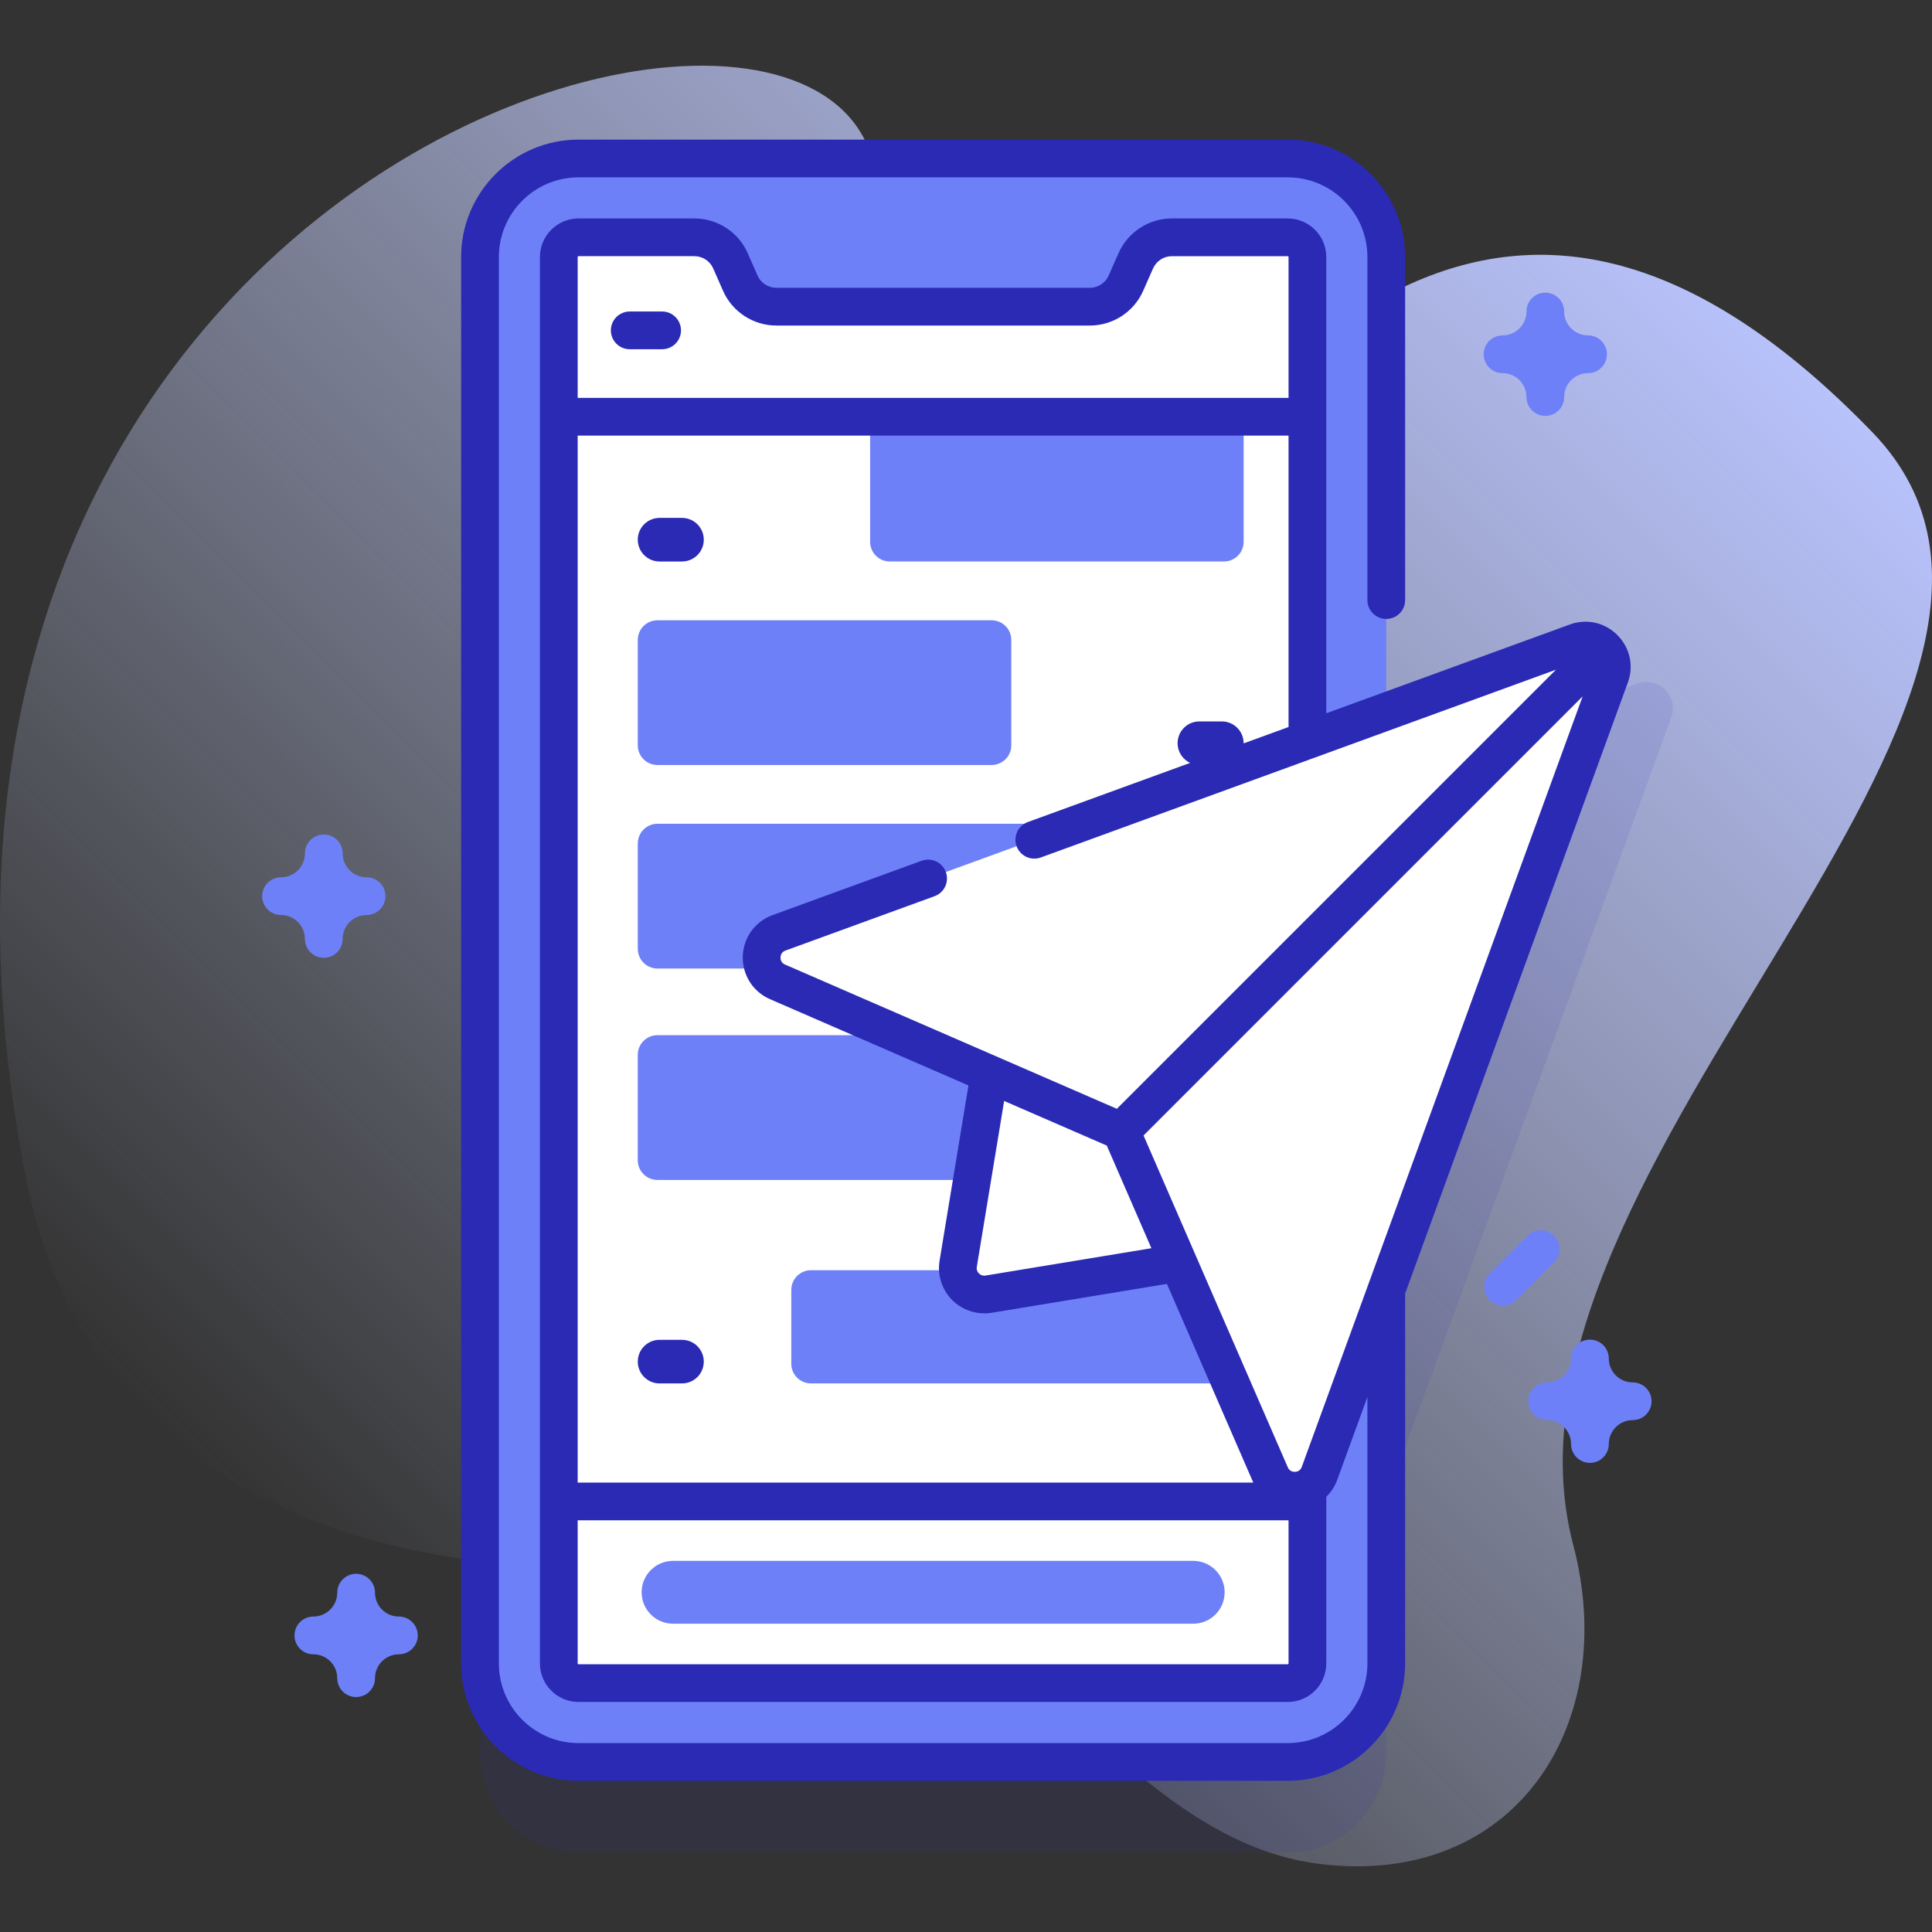 <svg id="Capa_1" enable-background="new 0 0 512 512" height="512" viewBox="0 0 512 512" width="512" xmlns="http://www.w3.org/2000/svg" xmlns:xlink="http://www.w3.org/1999/xlink"><rect x="0" y="0" width="512" height="512" fill="#333333" stroke="none"/><linearGradient id="SVGID_1_" gradientUnits="userSpaceOnUse" x1="87.068" x2="445.958" y1="423.146" y2="64.256"><stop offset="0" stop-color="#d2dbfc" stop-opacity="0"/><stop offset="1" stop-color="#b8c2fb"/></linearGradient><g><g><path d="m496.172 114.523c-191.261-197.647-265.821 302.251-363.612 141.477-15.598-25.644 30.717-101.708 61.271-134.611 163.786-176.379-251.69-138.339-186.91 191.042 18.136 92.211 109.885 112.44 197.187 99.729 56.605-8.241 87.549 74.598 145.527 81.796 51.805 6.432 79.822-36.894 67.278-84.573-26.456-100.553 147.042-224.814 79.259-294.86z" fill="url(#SVGID_1_)"/></g><g><path d="m433.935 181.178-66.565 24.264v-113.332c0-14.42-11.69-26.11-26.11-26.11h-187.94c-14.43 0-26.12 11.69-26.12 26.11v372.71c0 14.43 11.69 26.11 26.12 26.11h187.94c14.42 0 26.11-11.68 26.11-26.11v-67.435l75.539-207.233c2.038-5.589-3.385-11.011-8.974-8.974z" fill="#2a2ab5" opacity=".1"/><g><g><g><g><g><g><g><g><path d="m367.37 68.11v372.71c0 14.43-11.69 26.11-26.11 26.11h-187.94c-14.43 0-26.12-11.68-26.12-26.11v-372.71c0-14.42 11.69-26.11 26.12-26.11h187.94c14.42 0 26.11 11.69 26.11 26.11z" fill="#6e80f8"/><path d="m346.48 68.11v372.71c0 2.88-2.34 5.22-5.22 5.22h-187.94c-2.89 0-5.23-2.34-5.23-5.22v-372.71c0-2.88 2.34-5.22 5.23-5.22h30.7c4.14 0 7.89 2.44 9.56 6.23l2.61 5.93c1.67 3.78 5.42 6.22 9.56 6.22h83.08c4.14 0 7.88-2.44 9.55-6.22l2.62-5.94c1.68-3.78 5.41-6.22 9.55-6.22h30.71c2.88 0 5.22 2.34 5.22 5.22z" fill="#fff"/><path d="m346.484 110.443v-42.331c0-2.883-2.34-5.222-5.222-5.222h-30.707c-4.136 0-7.875 2.444-9.546 6.225l-2.622 5.933c-1.671 3.781-5.41 6.225-9.557 6.225h-83.077c-4.136 0-7.886-2.444-9.557-6.225l-2.611-5.922c-1.671-3.792-5.421-6.235-9.557-6.235h-30.707c-2.883 0-5.222 2.34-5.222 5.222v42.332h198.385z" fill="#fff"/><path d="m346.48 397.9v42.92c0 2.89-2.34 5.22-5.22 5.22h-187.94c-2.89 0-5.22-2.33-5.22-5.22v-42.92z" fill="#fff"/><g fill="#6e80f8"><path d="m262.781 202.735h-88.544c-2.884 0-5.222-2.338-5.222-5.222v-27.913c0-2.884 2.338-5.222 5.222-5.222h88.544c2.884 0 5.222 2.338 5.222 5.222v27.913c.001 2.884-2.337 5.222-5.222 5.222z"/><path d="m288.892 223.529v27.919c0 2.883-2.34 5.222-5.222 5.222h-109.43c-2.883 0-5.222-2.34-5.222-5.222v-27.919c0-2.883 2.34-5.222 5.222-5.222h109.43c2.882 0 5.222 2.339 5.222 5.222z"/><path d="m268 279.55v27.92c0 2.89-2.33 5.23-5.22 5.23h-88.54c-2.89 0-5.23-2.34-5.23-5.23v-27.92c0-2.88 2.34-5.22 5.23-5.22h88.54c2.89 0 5.22 2.34 5.22 5.22z"/><path d="m324.356 148.801h-88.544c-2.884 0-5.222-2.338-5.222-5.222v-27.913c0-2.884 2.338-5.222 5.222-5.222h88.544c2.884 0 5.222 2.338 5.222 5.222v27.913c0 2.884-2.338 5.222-5.222 5.222z"/><path d="m329.57 341.85v19.55c0 2.89-2.33 5.22-5.22 5.22h-109.43c-2.88 0-5.22-2.33-5.22-5.22v-19.55c0-2.89 2.34-5.23 5.22-5.23h109.43c2.89 0 5.22 2.34 5.22 5.23z"/></g></g><path d="m316.216 430.301h-137.851c-4.599 0-8.328-3.728-8.328-8.328 0-4.599 3.728-8.328 8.328-8.328h137.852c4.599 0 8.328 3.728 8.328 8.328-.001 4.6-3.729 8.328-8.329 8.328z" fill="#6e80f8"/></g></g></g></g></g></g></g><g><path d="m268.963 243.714-15.033 91.206c-.779 4.729 3.316 8.825 8.045 8.045l91.206-15.032z" fill="#fff"/><g fill="#fff"><path d="m417.727 170.195-211.28 77.014c-5.941 2.166-6.193 10.475-.393 12.996l91.055 39.582 39.581 91.055c2.521 5.8 10.831 5.548 12.996-.393l77.014-211.28c2.038-5.589-3.384-11.011-8.973-8.974z"/><path d="m336.687 390.843-39.577-91.054 127.965-127.965c1.803 1.803 2.652 4.547 1.626 7.34l-77.018 211.283c-2.163 5.939-10.472 6.201-12.996.396z"/></g><g fill="#2a2ab5"><path d="m175.469 82.552h-8.583c-2.761 0-5 2.239-5 5s2.239 5 5 5h8.583c2.761 0 5-2.239 5-5s-2.239-5-5-5z"/><path d="m180.735 355.069h-5.943c-3.19 0-5.776 2.586-5.776 5.777 0 3.19 2.586 5.776 5.776 5.776h5.943c3.19 0 5.777-2.586 5.777-5.776-.001-3.191-2.587-5.777-5.777-5.777z"/><path d="m180.735 137.248h-5.943c-3.19 0-5.776 2.586-5.776 5.777s2.586 5.777 5.776 5.777h5.943c3.19 0 5.777-2.586 5.777-5.777s-2.587-5.777-5.777-5.777z"/><path d="m428.609 168.287c-3.337-3.337-8.165-4.405-12.595-2.789l-64.534 23.523v-120.911c0-5.635-4.585-10.22-10.221-10.22h-30.71c-6.097 0-11.639 3.607-14.125 9.202l-2.618 5.938c-.87 1.969-2.823 3.241-4.977 3.241h-83.08c-2.159 0-4.117-1.272-4.984-3.234l-2.61-5.932c-2.466-5.597-8.015-9.214-14.136-9.214h-30.699c-5.641 0-10.23 4.584-10.23 10.22v372.71c0 5.635 4.59 10.22 10.23 10.22h187.94c5.636 0 10.221-4.584 10.221-10.22v-44.155c1.265-1.233 2.268-2.759 2.903-4.504l7.993-21.928v70.587c0 11.641-9.471 21.112-21.112 21.112h-187.949c-11.641 0-21.111-9.471-21.111-21.112v-372.709c0-11.641 9.471-21.112 21.111-21.112h187.948c11.642 0 21.112 9.471 21.112 21.112v90.913c0 2.761 2.238 5 5 5s5-2.239 5-5v-90.913c.001-17.155-13.956-31.112-31.111-31.112h-187.949c-17.155 0-31.111 13.957-31.111 31.112v372.708c0 17.155 13.956 31.112 31.111 31.112h187.948c17.155 0 31.112-13.957 31.112-31.112v-97.759c0-.07-.018-.135-.021-.205l59.042-161.975c1.618-4.433.548-9.258-2.788-12.594zm-275.519-100.177c0-.121.104-.22.23-.22h30.699c2.159 0 4.116 1.274 4.984 3.244l2.612 5.938c2.47 5.588 8.018 9.199 14.134 9.199h83.08c6.111 0 11.654-3.611 14.125-9.202l2.614-5.928c.877-1.974 2.832-3.25 4.98-3.25h30.71c.119 0 .221.101.221.22v37.333h-188.389zm0 47.333h188.39v77.223l-11.909 4.341c0-.016.002-.032.002-.048 0-3.19-2.586-5.777-5.777-5.777h-5.943c-3.19 0-5.777 2.586-5.777 5.777 0 2.307 1.356 4.292 3.311 5.218l-42.991 15.671c-2.595.946-3.932 3.815-2.985 6.41.945 2.595 3.818 3.931 6.409 2.985l136.525-49.765-116.365 116.366-87.933-38.224c-1.081-.47-1.217-1.389-1.201-1.895.015-.506.206-1.415 1.313-1.819l39.514-14.403c2.595-.946 3.932-3.816 2.985-6.41-.945-2.596-3.822-3.931-6.409-2.985l-39.515 14.403c-4.641 1.692-7.735 5.975-7.885 10.912s2.682 9.399 7.211 11.368l52.592 22.862-7.656 46.454c-.626 3.801.625 7.699 3.348 10.426 2.268 2.272 5.349 3.526 8.52 3.526.642 0 1.287-.051 1.931-.156l46.451-7.656 22.859 52.587c.01.022.021.043.031.065h-179.046zm152.044 215.347-43.958 7.245c-.895.148-1.482-.292-1.756-.566-.271-.271-.702-.856-.558-1.735l7.247-43.969 27.2 11.824zm36.346 110.03c0 .119-.102.22-.221.22h-187.939c-.127 0-.23-.099-.23-.22v-37.92h188.39zm3.508-52.083c-.403 1.107-1.312 1.298-1.817 1.313-.523.002-1.426-.121-1.895-1.202l-38.225-87.935 116.368-116.368z"/></g></g><g><path d="m94.378 449.737c-2.762 0-5-2.239-5-5 0-3.492-2.842-6.333-6.334-6.333-2.762 0-5-2.239-5-5s2.238-5 5-5c3.492 0 6.334-2.841 6.334-6.333 0-2.761 2.238-5 5-5s5 2.239 5 5c0 3.492 2.841 6.333 6.333 6.333 2.762 0 5 2.239 5 5s-2.238 5-5 5c-3.492 0-6.333 2.841-6.333 6.333 0 2.761-2.238 5-5 5z" fill="#6e80f8"/></g><g><path d="m421.348 387.682c-2.762 0-5-2.239-5-5 0-3.492-2.842-6.333-6.334-6.333-2.762 0-5-2.239-5-5s2.238-5 5-5c3.492 0 6.334-2.841 6.334-6.333 0-2.761 2.238-5 5-5s5 2.239 5 5c0 3.492 2.841 6.333 6.333 6.333 2.762 0 5 2.239 5 5s-2.238 5-5 5c-3.492 0-6.333 2.841-6.333 6.333 0 2.761-2.239 5-5 5z" fill="#6e80f8"/></g><g><path d="m85.81 253.822c-2.762 0-5-2.239-5-5 0-3.492-2.841-6.333-6.333-6.333-2.762 0-5-2.239-5-5s2.238-5 5-5c3.492 0 6.333-2.841 6.333-6.333 0-2.761 2.238-5 5-5s5 2.239 5 5c0 3.492 2.841 6.333 6.333 6.333 2.762 0 5 2.239 5 5s-2.238 5-5 5c-3.492 0-6.333 2.841-6.333 6.333 0 2.761-2.239 5-5 5z" fill="#6e80f8"/></g><g><path d="m409.524 110.219c-2.762 0-5-2.239-5-5 0-3.492-2.842-6.333-6.334-6.333-2.762 0-5-2.239-5-5s2.238-5 5-5c3.492 0 6.334-2.841 6.334-6.333 0-2.761 2.238-5 5-5s5 2.239 5 5c0 3.492 2.841 6.333 6.333 6.333 2.762 0 5 2.239 5 5s-2.238 5-5 5c-3.492 0-6.333 2.841-6.333 6.333 0 2.761-2.238 5-5 5z" fill="#6e80f8"/></g><g><path d="m398.316 346.015c-1.279 0-2.56-.488-3.535-1.464-1.953-1.953-1.953-5.119 0-7.071l10-10c1.951-1.952 5.119-1.952 7.07 0 1.953 1.953 1.953 5.119 0 7.071l-10 10c-.975.975-2.255 1.464-3.535 1.464z" fill="#6e80f8"/></g></g></g></svg>